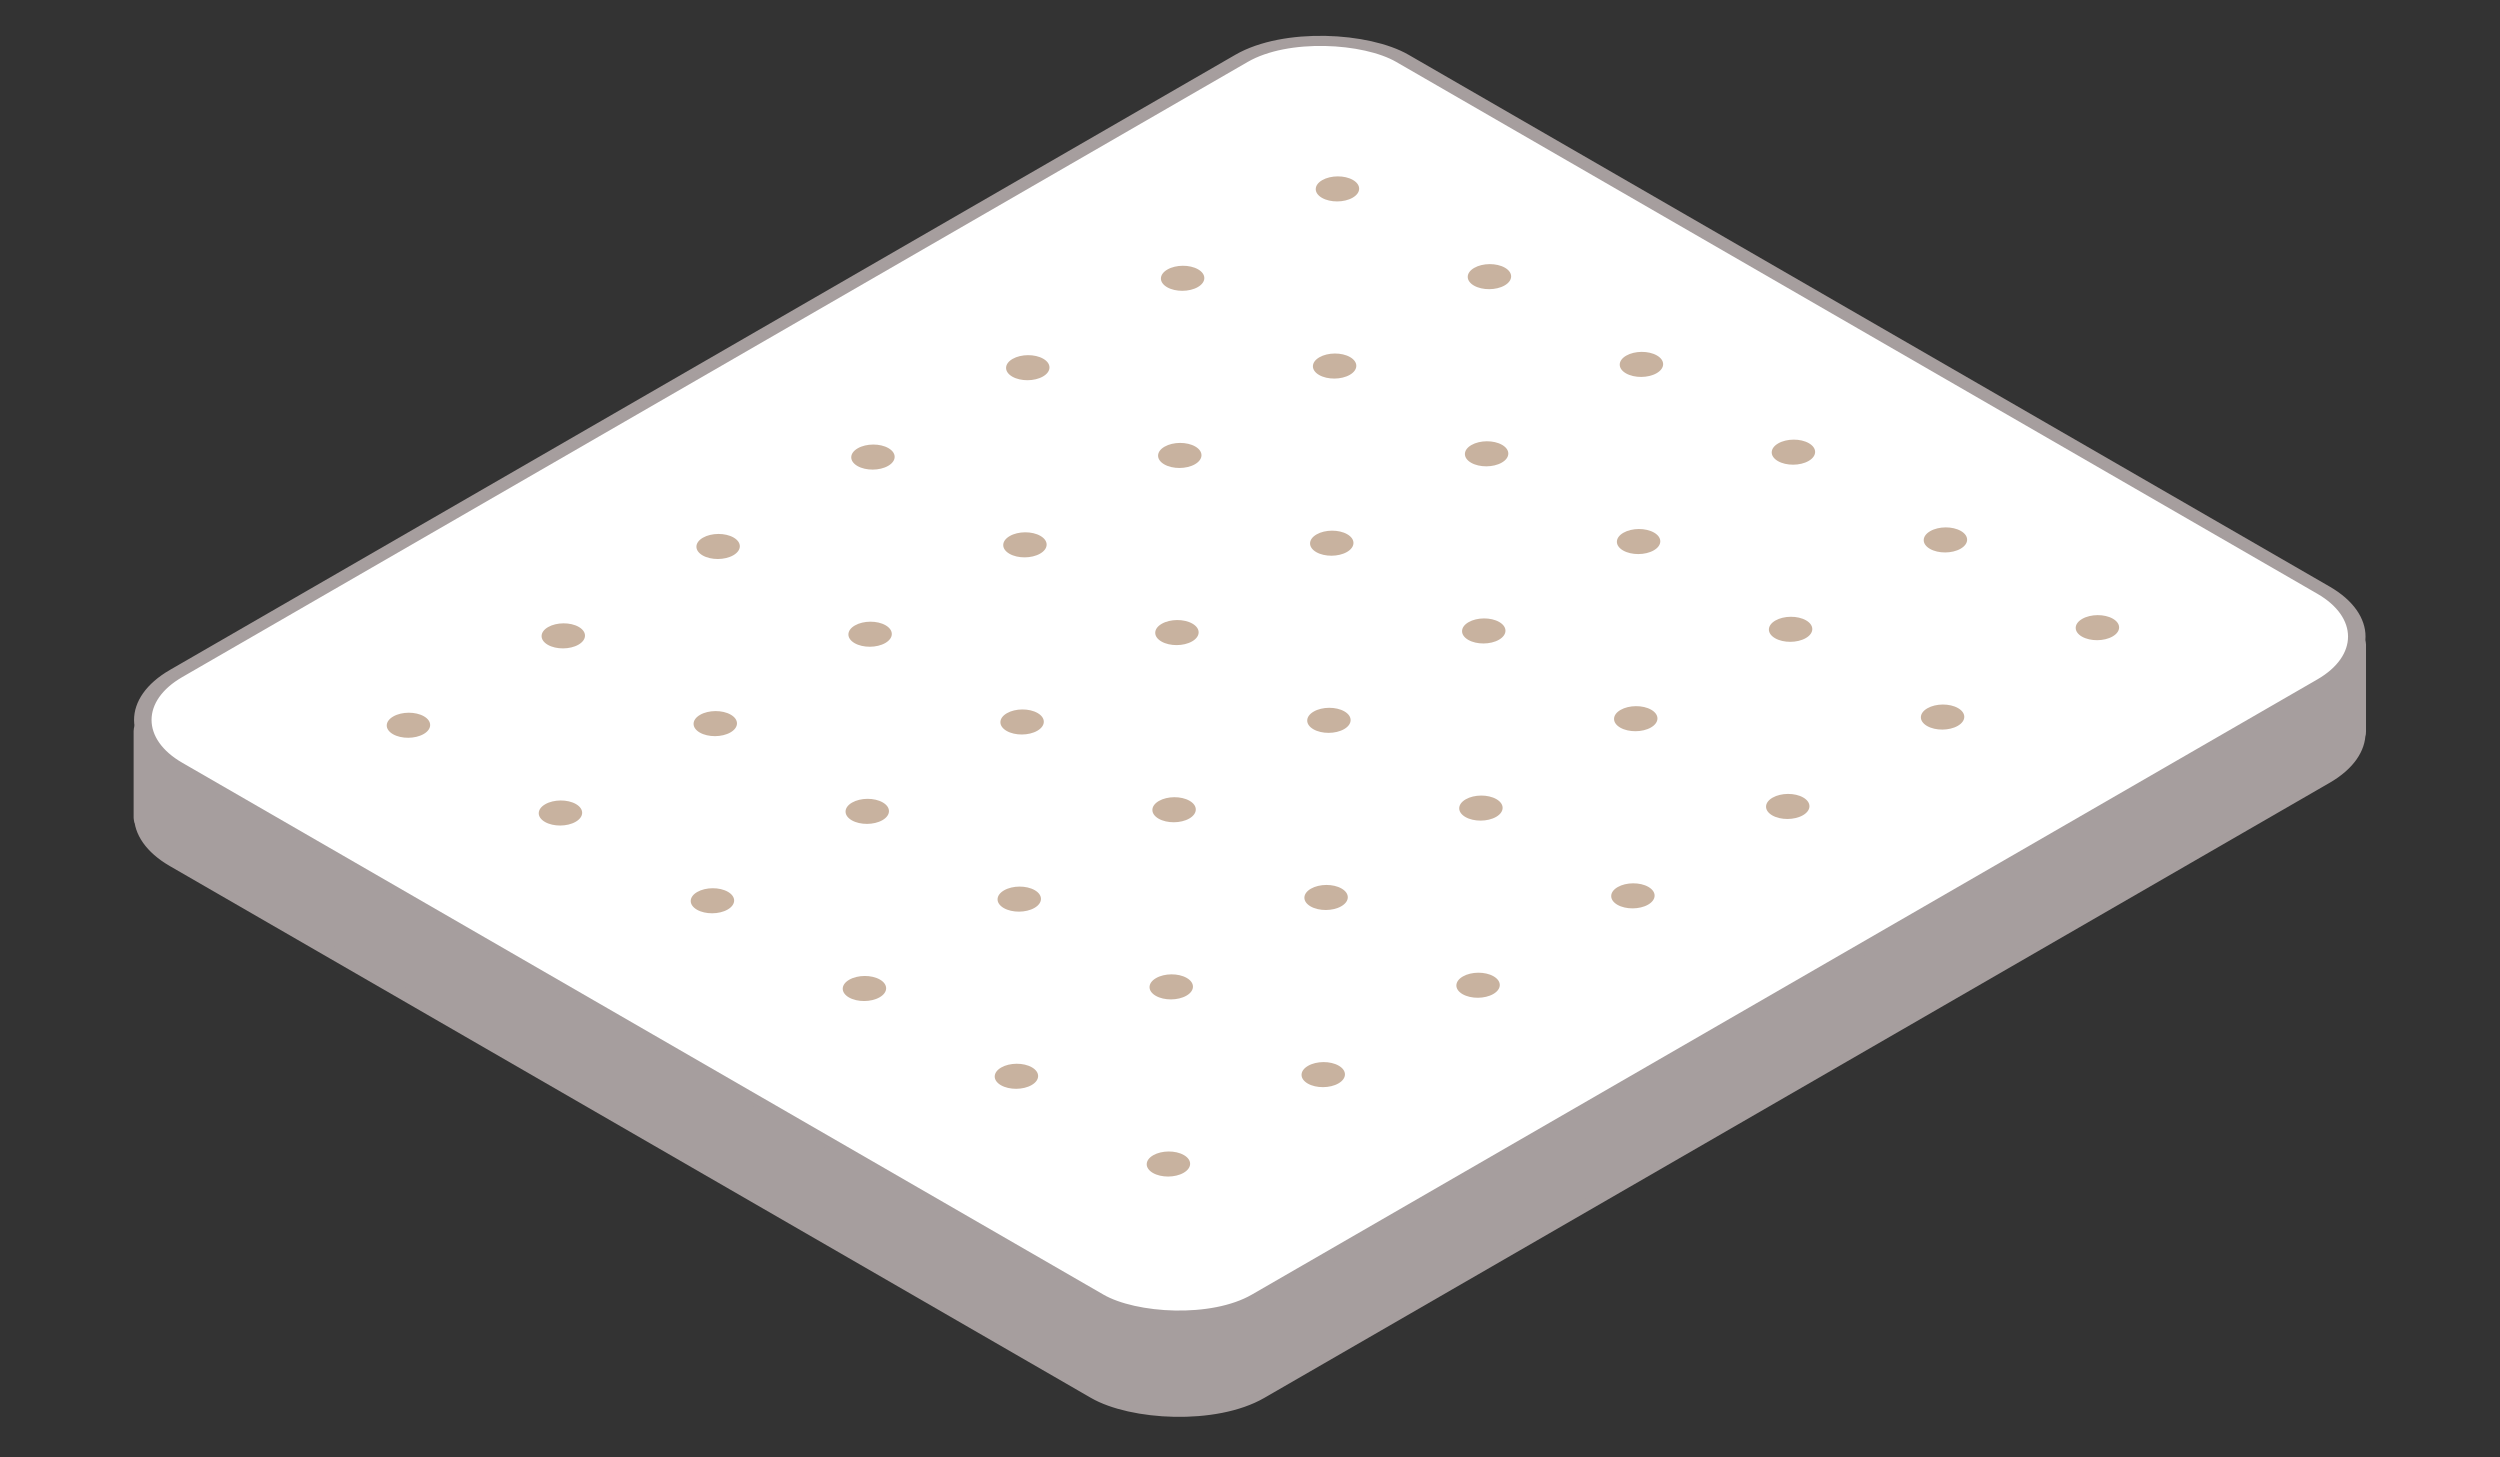 <?xml version="1.0" encoding="UTF-8"?> <svg xmlns="http://www.w3.org/2000/svg" width="175" height="102" viewBox="0 0 175 102" fill="none"><rect x="0" y="0" width="175" height="102" fill="#333333" stroke="none"/><rect x="0.866" width="99.12" height="87.455" rx="6.5" transform="matrix(0.866 -0.5 0.866 0.5 5.949 57.561)" fill="#A69E9E" stroke="#A69E9E"></rect><rect x="9.354" y="50.171" width="4.714" height="8.082" rx="1" fill="#A69E9E"></rect><rect x="160.907" y="44.11" width="4.714" height="8.082" rx="1" fill="#A69E9E"></rect><rect x="0.866" width="99.12" height="87.455" rx="6.5" transform="matrix(0.866 -0.5 0.866 0.5 5.949 50.827)" fill="white" stroke="#A69E9E"></rect><ellipse cx="1.252" cy="1.229" rx="1.252" ry="1.229" transform="matrix(0.866 -0.5 0.866 0.5 37.282 44.522)" fill="#C8B29F"></ellipse><ellipse cx="1.252" cy="1.229" rx="1.252" ry="1.229" transform="matrix(0.866 -0.5 0.866 0.5 58.958 32.007)" fill="#C8B29F"></ellipse><ellipse cx="1.252" cy="1.229" rx="1.252" ry="1.229" transform="matrix(0.866 -0.5 0.866 0.5 80.635 19.492)" fill="#C8B29F"></ellipse><ellipse cx="1.252" cy="1.229" rx="1.252" ry="1.229" transform="matrix(0.866 -0.5 0.866 0.5 47.921 50.665)" fill="#C8B29F"></ellipse><ellipse cx="1.252" cy="1.229" rx="1.252" ry="1.229" transform="matrix(0.866 -0.5 0.866 0.5 69.597 38.15)" fill="#C8B29F"></ellipse><ellipse cx="1.252" cy="1.229" rx="1.252" ry="1.229" transform="matrix(0.866 -0.5 0.866 0.5 91.274 25.635)" fill="#C8B29F"></ellipse><ellipse cx="1.252" cy="1.229" rx="1.252" ry="1.229" transform="matrix(0.866 -0.5 0.866 0.5 58.56 56.807)" fill="#C8B29F"></ellipse><ellipse cx="1.252" cy="1.229" rx="1.252" ry="1.229" transform="matrix(0.866 -0.5 0.866 0.5 80.237 44.292)" fill="#C8B29F"></ellipse><ellipse cx="1.252" cy="1.229" rx="1.252" ry="1.229" transform="matrix(0.866 -0.5 0.866 0.5 101.914 31.778)" fill="#C8B29F"></ellipse><ellipse cx="1.252" cy="1.229" rx="1.252" ry="1.229" transform="matrix(0.866 -0.5 0.866 0.5 69.2 62.95)" fill="#C8B29F"></ellipse><ellipse cx="1.252" cy="1.229" rx="1.252" ry="1.229" transform="matrix(0.866 -0.5 0.866 0.5 90.876 50.435)" fill="#C8B29F"></ellipse><ellipse cx="1.252" cy="1.229" rx="1.252" ry="1.229" transform="matrix(0.866 -0.5 0.866 0.5 112.553 37.92)" fill="#C8B29F"></ellipse><ellipse cx="1.252" cy="1.229" rx="1.252" ry="1.229" transform="matrix(0.866 -0.5 0.866 0.5 79.839 69.093)" fill="#C8B29F"></ellipse><ellipse cx="1.252" cy="1.229" rx="1.252" ry="1.229" transform="matrix(0.866 -0.5 0.866 0.5 101.516 56.578)" fill="#C8B29F"></ellipse><ellipse cx="1.252" cy="1.229" rx="1.252" ry="1.229" transform="matrix(0.866 -0.5 0.866 0.5 123.193 44.063)" fill="#C8B29F"></ellipse><ellipse cx="1.252" cy="1.229" rx="1.252" ry="1.229" transform="matrix(0.866 -0.5 0.866 0.5 90.479 75.235)" fill="#C8B29F"></ellipse><ellipse cx="1.252" cy="1.229" rx="1.252" ry="1.229" transform="matrix(0.866 -0.5 0.866 0.5 112.155 62.721)" fill="#C8B29F"></ellipse><ellipse cx="1.252" cy="1.229" rx="1.252" ry="1.229" transform="matrix(0.866 -0.5 0.866 0.5 133.832 50.206)" fill="#C8B29F"></ellipse><ellipse cx="1.252" cy="1.229" rx="1.252" ry="1.229" transform="matrix(0.866 -0.5 0.866 0.5 26.443 50.779)" fill="#C8B29F"></ellipse><ellipse cx="1.252" cy="1.229" rx="1.252" ry="1.229" transform="matrix(0.866 -0.5 0.866 0.5 37.083 56.922)" fill="#C8B29F"></ellipse><ellipse cx="1.252" cy="1.229" rx="1.252" ry="1.229" transform="matrix(0.866 -0.5 0.866 0.5 47.722 63.065)" fill="#C8B29F"></ellipse><ellipse cx="1.252" cy="1.229" rx="1.252" ry="1.229" transform="matrix(0.866 -0.5 0.866 0.5 58.362 69.207)" fill="#C8B29F"></ellipse><ellipse cx="1.252" cy="1.229" rx="1.252" ry="1.229" transform="matrix(0.866 -0.5 0.866 0.5 69.001 75.351)" fill="#C8B29F"></ellipse><ellipse cx="1.252" cy="1.229" rx="1.252" ry="1.229" transform="matrix(0.866 -0.5 0.866 0.5 79.641 81.493)" fill="#C8B29F"></ellipse><ellipse cx="1.252" cy="1.229" rx="1.252" ry="1.229" transform="matrix(0.866 -0.5 0.866 0.5 48.12 38.265)" fill="#C8B29F"></ellipse><ellipse cx="1.252" cy="1.229" rx="1.252" ry="1.229" transform="matrix(0.866 -0.5 0.866 0.5 69.796 25.75)" fill="#C8B29F"></ellipse><ellipse cx="1.252" cy="1.229" rx="1.252" ry="1.229" transform="matrix(0.866 -0.5 0.866 0.5 91.473 13.235)" fill="#C8B29F"></ellipse><ellipse cx="1.252" cy="1.229" rx="1.252" ry="1.229" transform="matrix(0.866 -0.5 0.866 0.5 58.759 44.407)" fill="#C8B29F"></ellipse><ellipse cx="1.252" cy="1.229" rx="1.252" ry="1.229" transform="matrix(0.866 -0.5 0.866 0.5 80.436 31.893)" fill="#C8B29F"></ellipse><ellipse cx="1.252" cy="1.229" rx="1.252" ry="1.229" transform="matrix(0.866 -0.5 0.866 0.5 102.112 19.377)" fill="#C8B29F"></ellipse><ellipse cx="1.252" cy="1.229" rx="1.252" ry="1.229" transform="matrix(0.866 -0.5 0.866 0.5 69.399 50.55)" fill="#C8B29F"></ellipse><ellipse cx="1.252" cy="1.229" rx="1.252" ry="1.229" transform="matrix(0.866 -0.5 0.866 0.5 91.075 38.035)" fill="#C8B29F"></ellipse><ellipse cx="1.252" cy="1.229" rx="1.252" ry="1.229" transform="matrix(0.866 -0.5 0.866 0.5 112.752 25.52)" fill="#C8B29F"></ellipse><ellipse cx="1.252" cy="1.229" rx="1.252" ry="1.229" transform="matrix(0.866 -0.5 0.866 0.5 80.038 56.693)" fill="#C8B29F"></ellipse><ellipse cx="1.252" cy="1.229" rx="1.252" ry="1.229" transform="matrix(0.866 -0.5 0.866 0.5 101.715 44.178)" fill="#C8B29F"></ellipse><ellipse cx="1.252" cy="1.229" rx="1.252" ry="1.229" transform="matrix(0.866 -0.5 0.866 0.5 123.391 31.663)" fill="#C8B29F"></ellipse><ellipse cx="1.252" cy="1.229" rx="1.252" ry="1.229" transform="matrix(0.866 -0.5 0.866 0.5 90.678 62.835)" fill="#C8B29F"></ellipse><ellipse cx="1.252" cy="1.229" rx="1.252" ry="1.229" transform="matrix(0.866 -0.5 0.866 0.5 112.354 50.32)" fill="#C8B29F"></ellipse><ellipse cx="1.252" cy="1.229" rx="1.252" ry="1.229" transform="matrix(0.866 -0.5 0.866 0.5 134.031 37.806)" fill="#C8B29F"></ellipse><ellipse cx="1.252" cy="1.229" rx="1.252" ry="1.229" transform="matrix(0.866 -0.5 0.866 0.5 101.317 68.978)" fill="#C8B29F"></ellipse><ellipse cx="1.252" cy="1.229" rx="1.252" ry="1.229" transform="matrix(0.866 -0.5 0.866 0.5 122.994 56.463)" fill="#C8B29F"></ellipse><ellipse cx="1.252" cy="1.229" rx="1.252" ry="1.229" transform="matrix(0.866 -0.5 0.866 0.5 144.67 43.948)" fill="#C8B29F"></ellipse></svg> 